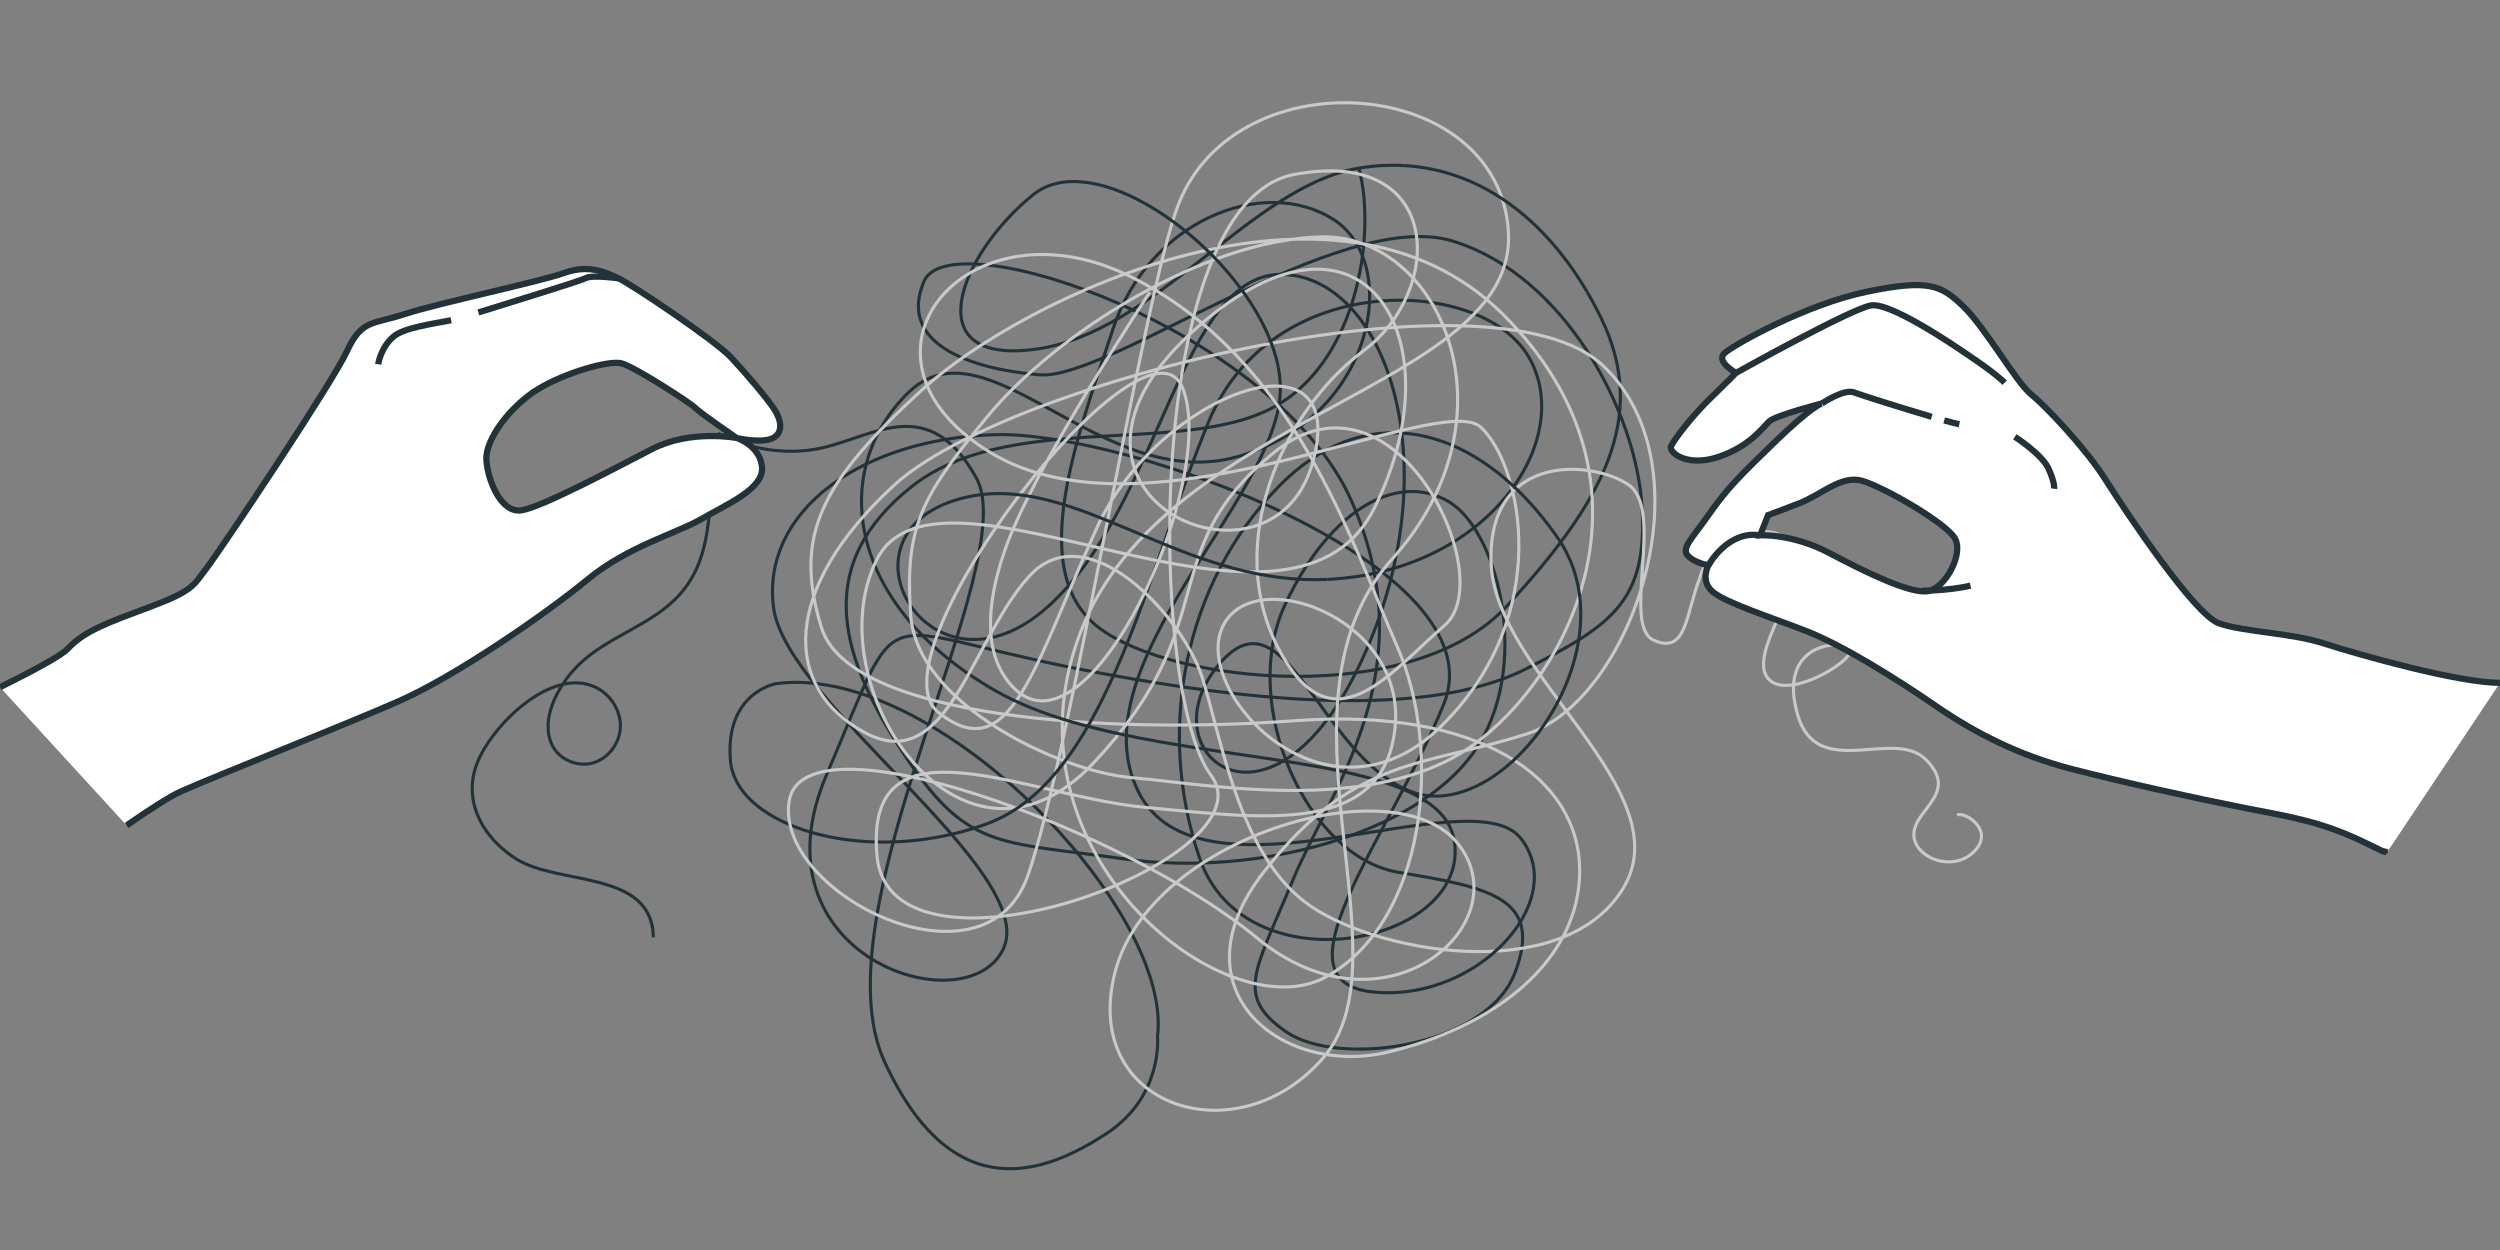 <?xml version="1.0" encoding="utf-8"?>
<!-- Generator: Adobe Illustrator 14.0.0, SVG Export Plug-In . SVG Version: 6.00 Build 43363)  -->
<!DOCTYPE svg PUBLIC "-//W3C//DTD SVG 1.1//EN" "http://www.w3.org/Graphics/SVG/1.1/DTD/svg11.dtd">
<svg version="1.1" id="Layer_1" xmlns="http://www.w3.org/2000/svg" xmlns:xlink="http://www.w3.org/1999/xlink" x="0px" y="0px"
	 width="400px" height="200px" viewBox="-92.5 -35 400 200" enable-background="new -92.5 -35 400 200" xml:space="preserve">
<rect x="-92.5" y="-35" width="400" height="200" fill="#808080" stroke="none"/>
<g>
	<g>
		<g>
			<path fill="none" stroke="#233239" stroke-width="0.5" stroke-miterlimit="10" d="M131.871,123.731
				c-1.506,0.143-3.045,0.147-4.596-0.005c-16.565-1.619,2.165-23.957,11.218-46.043c9.052-22.082-50.469-43.779-71.852-43.135
				c-21.382,0.643-37.4,12.309-35.371,27.683c2.028,15.375,42.666,42.317,36.734,54.647c-5.931,12.328-40.735,1.15-28.229-27.978
				c12.506-29.127,6.419-23.549,40.072-16.915c33.654,6.637,58.137,7.025,71.93-0.018c13.795-7.043,19.353-10.846,18.438-25.948
				c-0.915-15.099-12.328-36.95-30.298-42.452C121.95-1.933,84.999,25.907,73.802,24.97c-11.199-0.938-22.709-5.034-18.456-14.964
				c4.253-9.931,56.304,7.843,68.38,35.118c12.074,27.274-3.357,46.159-9.387,60.731c-6.026,14.573-9.344,18.477-1.053,24.23
				c8.292,5.758,32.034,2.518,36.6-9.422s-3.902-13.656-18.632-16.094c-14.729-2.439-25.577-26.963-18.142-42.826
				c7.436-15.86,18.456-21.227,26.338-16.386c7.882,4.838,13.228,26.648,3.881,39.955c-9.346,13.305-35.04,20.055-55.816,17.128
				c-20.777-2.927-25.343-1.327-35.877-17.52c-10.534-16.194-13.304-30.026,1.602-41.965c14.905-11.94,41.145-5.404,56.264-11.938
				c15.119-6.536,18.322-28.426,15.412-39.116"/>
			<path fill="none" stroke="#233239" stroke-width="0.5" stroke-miterlimit="10" d="M112.037,23.843
				c0.265,1.412,0.372,2.802,0.297,4.15c-0.979,17.267-32.466,43.545-22.771,63.523c9.695,19.977,53.377-2.397,61.26,7.608
				c1.971,2.504,2.519,5.396,1.975,8.296"/>
			<path fill="none" stroke="#233239" stroke-width="0.5" stroke-miterlimit="10" d="M132.107-8.51
				c-2.32-0.127-4.72,0.002-7.192,0.412C107.707-5.25,92.297,18.356,73.08,20.891C53.862,23.429,61.16,5.538,72.805-3.846
				c4.37-3.52,11.156-2.35,17.883,1.397"/>
			<path fill="none" stroke="#233239" stroke-width="0.5" stroke-miterlimit="10" d="M65.625,74.853
				C42.895,61.21,40.275,40.178,52.77,27.876C65.451,15.39,83.75,44.283,105.602,38.04c21.849-6.241,26.297-30.998,15.139-38.002
				c-11.16-7.004-29.458,0.292-35.156,17.576C79.888,34.9,71.537,56.341,83.28,65.394c11.747,9.053,50.239,12.976,65.339-3.453
				c15.101-16.426,22.884-30.024,15.041-46.1c-0.688-1.412-1.422-2.783-2.199-4.107"/>
			<path fill="none" stroke="#233239" stroke-width="0.5" stroke-miterlimit="10" d="M144.412,38.685
				c-10.414-6.726-22.287-6.225-32.511,4.351c-14.592,15.1-19.645,38.261-12.467,59.252c7.18,20.991,42.997,14.008,40.795-2.498
				c-1.521-11.381-24.668-12.158-46.658-16.012"/>
			<path fill="none" stroke="#233239" stroke-width="0.5" stroke-miterlimit="10" d="M66.712,43.981
				c-2.342,0.06-4.688,0.453-7.055,1.277c-18.943,6.594-2.79,33.148,15.451,16.856c18.242-16.29,21.227-53.923,37.83-53.2
				c16.602,0.722,26.747,31.058,12.367,61.902c-14.379,30.844-34.142,14.924-23.196,1.014c10.943-13.91,16.25,13.969,31.059,19.783
				c4.126,1.621,8.733,0.56,12.971-2.191"/>
			<path fill="none" stroke="#233239" stroke-width="0.5" stroke-miterlimit="10" d="M84.746,75.075
				c6.113-12.931,10.565-29.127,16.153-42.633c10.048-24.29,43.273-23.294,51.037-10.593c7.764,12.7-5.289,33.712-30.553,35.761
				c-0.493,0.038-0.984,0.069-1.472,0.093"/>
			<path fill="none" stroke="#233239" stroke-width="0.5" stroke-miterlimit="10" d="M61.249,98.117
				c-0.313,0.083-0.626,0.164-0.938,0.238c-17.459,4.269-35.15-1.85-35.948-11.698c-0.878-10.828,7.277-12.271,7.277-12.271
				c14.243-1.921,32.397,9.554,45.22,23.604c10.148,11.12,16.957,23.854,15.841,32.837c0,0,0.967,9.604-8.226,15.586
				c-9.193,5.982-24.368,12.554-35.444-11.537c-11.074-24.091,22.191-79.86,14.698-93.373c-7.496-13.514-16.08-6.868-24.461-4.893
				c-8.381,1.975-15.673-1.531-16.707-2.216c-0.072-0.048-1.36,10.696-1.444,11.613c-0.468,5.114-1.21,9.948-4.73,13.963
				c-4.582,5.224-11.775,6.766-16.588,11.689c-2.896,2.963-5.947,8.293-3.985,12.503c1.093,2.344,4.02,3.604,6.514,2.918
				c2.492-0.687,4.337-3.155,4.428-5.739c0.089-2.584-1.493-5.113-3.795-6.297c-7.159-3.676-17.173,6.331-19.295,12.534
				c-2.08,6.084,1.403,11.712,6.516,14.905c6.745,4.213,21.691,1.7,21.856,12.489"/>
			<path fill="none" stroke="#C9C9C9" stroke-width="0.5" stroke-miterlimit="10" d="M91.456,11.801
				c0,0-18.728,28.097-23.281,41.517c-2.733,8.052-3.488,16.112,1.093,21.291c12.214,13.813,33.347-32.8,27.462-47.501
				c-5.883-14.703-50.556,42.769-39.069,51.891c11.485,9.12,15.228-7.261,25.278-29.425c10.05-22.162,41.273-32.922,34.459-10.15
				c-6.815,22.77-47.037,4.711-19.596-20.89c27.444-25.602,43.317,0.485,29.546,27.846C113.576,73.74,57.721,34.73,47.771,54.568
				c-9.949,19.837,13.447,55.106,34.702,32.499c21.255-22.609,9.383-33.61,28.717-49.547c19.333-15.934,36.42,19.76,27.462,27.523
				c-8.958,7.766-18.12,20.184-26.714,3.499c-8.593-16.685,0.707-37.715,13.71-47.4c13.004-9.687,12.843-32.76-11.121-28.211
				C90.563-2.518,91.128,75.559,101.26,89.05c10.131,13.487-51.426,35.974-53.448,12.819s23.945-9.444,42.973-7.684
				c19.029,1.76,38.242,4.69,39.94-12.943c1.699-17.635-23.316-26.41-27.746-15.651c-4.429,10.76,17.188,33.368,35.208,15.512
				c18.019-17.856,12.761-41.619,6.27-47.726c-6.492-6.107-53.267,19.352-78.463,4.044c-25.197-15.31-3.8-41.174,22.425-28.15
				c26.231,13.023,35.209,42.306,42.629,59.171c7.421,16.868,4.611,44.005-11.386,52.863c-15.997,8.857-52.72-20.001-39.312-55.067
				c13.409-35.066,69.971-39.13,68.497-64.125c-1.478-24.994-43.244-28.292-52.731-4.582
				c-5.664,14.159-17.322,88.444-24.218,107.717c-6.897,19.271-40.203,2.909-38.16-11.912c2.042-14.822,54.318,4.693,74.784,21.659
				c20.463,16.967,42.265-2.123,32.334-14.903c-9.93-12.781-49.342-1.215-54.943,20.445c-5.602,21.657,19.676,29.748,33.427,13.569
				s-9.646-56.807,10.922-79.679c20.566-22.87,7.624-52.092-11.508-51.525C99.623,3.467,76.126,18.754,65.548,31.576
				c-10.577,12.82-13.347,17.593-12.337,31.85c1.012,14.257,23.842,25.036,35.451,26.007c11.607,0.971,38.178,6.088,54.034-4.873
				c15.854-10.961,32.134-42.406,5.341-69.2c-26.795-26.797-76.765-2.874-93.024,12.029C38.753,42.292,34.426,50.726,38.914,65.367
				c4.489,14.642,46.086,17.149,75.773,14.946c29.686-2.202,45.499,9.2,45.562,23.883c0.058,14.682-13.913,25.258-30.862,29.18
				c-16.944,3.924-34.275-10.11-19.714-28.815c14.56-18.704,25.661-16.825,42.204-22.164c16.541-5.337,29.566-42.284,12.113-58.889
				C146.538,6.906,68.823,25.894,50.623,42.576c-18.201,16.683-17.959,32.538-4.752,39.638
				c13.205,7.098,16.946-14.643,26.248-24.955c9.304-10.314,24.652,6.431,27.726,16.116c3.073,9.69,5.783,27.747,16.378,35.896
				c10.597,8.151,41.113,13.671,50.882-1.98c9.767-15.651-20.405-34.44-21.031-52.174c-0.626-17.736,16.097-16.543,21.981-12.56
				c5.883,3.983-1.214,22.549,4.045,24.875c5.256,2.325,5.068-3.979,7.399-10.082c0,0,1.07-4.636,5.5-6.284
				c4.427-1.645,8.198-1.578,10.056,2.471c1.855,4.051-7.951,15.819-4.738,19.93c3.208,4.107,15.256-3.598,12.987-4.858
				c-2.269-1.259-11.315-0.2-8.209,10.68c3.108,10.882,15.4,2.026,20.591,7.284c5.195,5.262-1.596,7.773-1.956,11.628
				c-0.361,3.856,6.008,6.555,9.544,3.126c3.539-3.426-1.36-6.544-2.646-5.923"/>
			<path fill="none" stroke="#233239" stroke-width="0.5" stroke-miterlimit="10" d="M119.912,57.703
				c-21.357,0.999-37.176-14.141-53.2-13.722"/>
			<path fill="none" stroke="#233239" stroke-width="0.5" stroke-miterlimit="10" d="M146.137,89.423
				c10.973-7.126,19.457-25.616,10.597-38.368c-3.679-5.297-7.867-9.493-12.322-12.37"/>
			<path fill="none" stroke="#233239" stroke-width="0.5" stroke-miterlimit="10" d="M93.572,83.777
				c-9.896-1.733-19.561-4.09-26.913-8.317c-0.348-0.201-0.694-0.404-1.034-0.607"/>
			<path fill="none" stroke="#233239" stroke-width="0.5" stroke-miterlimit="10" d="M61.249,98.117
				c1.425-0.381,2.849-0.829,4.259-1.352c8.418-3.127,14.356-11.367,19.238-21.69"/>
			<path fill="none" stroke="#233239" stroke-width="0.5" stroke-miterlimit="10" d="M161.461,11.733
				c-6.804-11.58-16.944-19.568-29.354-20.243"/>
			<path fill="none" stroke="#233239" stroke-width="0.5" stroke-miterlimit="10" d="M90.688-2.448
				c9.811,5.464,19.49,16.412,21.349,26.291"/>
			<path fill="none" stroke="#233239" stroke-width="0.5" stroke-miterlimit="10" d="M152.798,107.421
				c-1.428,7.617-10.388,15.32-20.927,16.311"/>
		</g>
		<g>
			<path fill="#FFFFFF" d="M307.5,74.25c-6.592,0.021-22.599-4.49-28.041-6.258c-5.438-1.769-13.02-1.869-16.942-3.267
				c-3.924-1.396-14.855-17.81-18.155-23.009c-3.298-5.201-9.747-11.917-11.97-13.698c-2.22-1.784-7.349-10.741-10.806-14.033
				s-5.326-4.369-15.222-2.348s-21.521,8.564-22.957,9.882c-1.437,1.317,1.856,3.146,1.856,3.146s-1.125,1.177-4.084,4.036
				c-2.96,2.859-5.886,6.716-6.312,7.693s2.536,3.406,7.589,1.709c5.053-1.696,7.103-4.748,8.141-5.699
				c1.036-0.951,8.399-2.853,8.399-2.853s-1.633,0.467-7.389,6.039c-5.761,5.573-7.761,7.554-10.623,11.645
				c-2.859,4.09-4.605,5.545-3.356,6.75c1.249,1.204,3.23,1.442,3.23,1.442s-1.409,2.468,0.66,4.241
				c2.068,1.776,9.321,4.086,15.048,6.325c5.726,2.241,14.23,7.515,20.629,11.933c6.397,4.415,13.446,7.941,21.551,10.053
				c8.108,2.117,20.249,4.791,27.771,6.268c7.522,1.475,12.549,2.156,20.122,5.933c3.797,1.891,1.716,0.666,2.771,1.217
				 M220.346,51.245c1.271,2.508-1.561,7.747-4.266,8.318c-2.709,0.574-9.839-2.879-15.829-6.05
				c-5.99-3.173-11.139-2.86-11.139-2.86l1.289-3.24c0,0,1.323-0.477,4.906-1.854c3.587-1.377,6.746-4.555,10.077-3.645
				C208.719,42.826,219.078,48.737,220.346,51.245"/>
			<path fill="none" stroke="#233239" stroke-miterlimit="10" d="M307.5,74.25c-6.592,0.021-22.599-4.49-28.041-6.258
				c-5.438-1.769-13.02-1.869-16.942-3.267c-3.924-1.396-14.855-17.81-18.155-23.009c-3.298-5.201-9.747-11.917-11.97-13.698
				c-2.22-1.784-7.349-10.741-10.806-14.033s-5.326-4.369-15.222-2.348s-21.521,8.564-22.957,9.882
				c-1.437,1.317,1.856,3.146,1.856,3.146s-1.125,1.177-4.084,4.036c-2.96,2.859-5.886,6.716-6.312,7.693s2.536,3.406,7.589,1.709
				c5.053-1.696,7.103-4.748,8.141-5.699c1.036-0.951,8.399-2.853,8.399-2.853s-1.633,0.467-7.389,6.039
				c-5.761,5.573-7.761,7.554-10.623,11.645c-2.859,4.09-4.605,5.545-3.356,6.75c1.249,1.204,3.23,1.442,3.23,1.442
				s-1.409,2.468,0.66,4.241c2.068,1.776,9.321,4.086,15.048,6.325c5.726,2.241,14.23,7.515,20.629,11.933
				c6.397,4.415,13.446,7.941,21.551,10.053c8.108,2.117,20.249,4.791,27.771,6.268c7.522,1.475,12.549,2.156,20.122,5.933
				c3.797,1.891,1.716,0.666,2.771,1.217 M220.346,51.245c1.271,2.508-1.561,7.747-4.266,8.318
				c-2.709,0.574-9.839-2.879-15.829-6.05c-5.99-3.173-11.139-2.86-11.139-2.86l1.289-3.24c0,0,1.323-0.477,4.906-1.854
				c3.587-1.377,6.746-4.555,10.077-3.645C208.719,42.826,219.078,48.737,220.346,51.245z"/>
			<path fill="none" stroke="#233239" stroke-miterlimit="10" d="M180.859,55.428c0,0,3.081-5.613,8.254-4.774"/>
			<path fill="none" stroke="#233239" stroke-miterlimit="10" d="M218.569,32.264c1.085,0.303,1.943,0.528,2.423,0.622"/>
			<path fill="none" stroke="#233239" stroke-miterlimit="10" d="M198.997,29.552c0,0,3.55-2.374,5.133-1.77
				c1.109,0.426,7.728,2.523,12.445,3.906"/>
			<path fill="none" stroke="#233239" stroke-miterlimit="10" d="M185.263,24.665c0,0,18.062-10.095,21.539-10.786
				c3.479-0.692,16.041,8.206,18.12,9.677c2.084,1.47,3.333,2.672,3.333,2.672"/>
			<path fill="none" stroke="#233239" stroke-miterlimit="10" d="M229.871,34.88c0,0,4.324,2.793,5.373,5.061
				c1.05,2.268,0.932,3.259,0.932,3.259"/>
			<path fill="none" stroke="#233239" stroke-miterlimit="10" d="M215.008,59.519c0,0,4.135,0.026,7.775-0.813"/>
		</g>
		<g>
			<path fill="#FFFFFF" d="M-72.242,97.06c3.819-2.638,7.045-4.707,8.75-5.458c6.427-2.832,25.472-10.335,34.667-14.356
				c9.194-4.02,23.671-14.041,30.258-19.464c6.586-5.423,14.218-7.38,18.264-9.729c4.045-2.35,10.028-4.827,9.727-8.307
				c-0.301-3.479-4.051-4.666-4.051-4.666s-7.386-1.432-13.607,1.798C5.546,40.104-5.66,46.045-8.987,46.644
				c-3.324,0.597-5.494-4.795-5.693-8.074c-0.199-3.283,3.9-8.668,8.288-11.322c4.389-2.652,11.276-4.598,13.273-4.13
				c1.997,0.467,11.042,6.302,11.851,7.136c0.808,0.834,6.641,4.826,6.641,4.826s3.844,0.888,5.674,0.064
				c1.829-0.823,1.497-2.909,0.327-4.683c-1.172-1.774-4.415-5.606-6.943-8.306C21.904,19.456,8.633,10.551,6.478,9.539
				c-2.156-1.014-4.811-2.267-8.72-0.864c-3.91,1.402-20.179,4.831-25.428,6.554c-5.25,1.721-6.955,0.851-9.315,5.961
				c-2.361,5.111-20.366,32.004-22.466,34.722c-2.098,2.719-2.036,3.563-8.964,6.157c-6.927,2.591-10.541,3.84-13.283,6.768
				c-0.99,1.057-5.475,3.47-10.802,6.123"/>
			<path fill="none" stroke="#233239" stroke-miterlimit="10" d="M-72.242,97.06c3.819-2.638,7.045-4.707,8.75-5.458
				c6.427-2.832,25.472-10.335,34.667-14.356c9.194-4.02,23.671-14.041,30.258-19.464c6.586-5.423,14.218-7.38,18.264-9.729
				c4.045-2.35,10.028-4.827,9.727-8.307c-0.301-3.479-4.051-4.666-4.051-4.666s-7.386-1.432-13.607,1.798
				C5.546,40.104-5.66,46.045-8.987,46.644c-3.324,0.597-5.494-4.795-5.693-8.074c-0.199-3.283,3.9-8.668,8.288-11.322
				c4.389-2.652,11.276-4.598,13.273-4.13c1.997,0.467,11.042,6.302,11.851,7.136c0.808,0.834,6.641,4.826,6.641,4.826
				s3.844,0.888,5.674,0.064c1.829-0.823,1.497-2.909,0.327-4.683c-1.172-1.774-4.415-5.606-6.943-8.306
				C21.904,19.456,8.633,10.551,6.478,9.539c-2.156-1.014-4.811-2.267-8.72-0.864c-3.91,1.402-20.179,4.831-25.428,6.554
				c-5.25,1.721-6.955,0.851-9.315,5.961c-2.361,5.111-20.366,32.004-22.466,34.722c-2.098,2.719-2.036,3.563-8.964,6.157
				c-6.927,2.591-10.541,3.84-13.283,6.768c-0.99,1.057-5.475,3.47-10.802,6.123"/>
			<path fill="none" stroke="#233239" stroke-miterlimit="10" d="M-20.317,16.232c-3.049,0.604-7.596,1.216-9.233,2.631
				c-2.081,1.797-2.44,4.423-2.44,4.423"/>
			<path fill="none" stroke="#233239" stroke-miterlimit="10" d="M6.478,9.539c0,0-4.161-0.612-5.292-0.026
				C0.249,10-10.813,13.375-15.965,14.994"/>
		</g>
	</g>
</g>
</svg>
